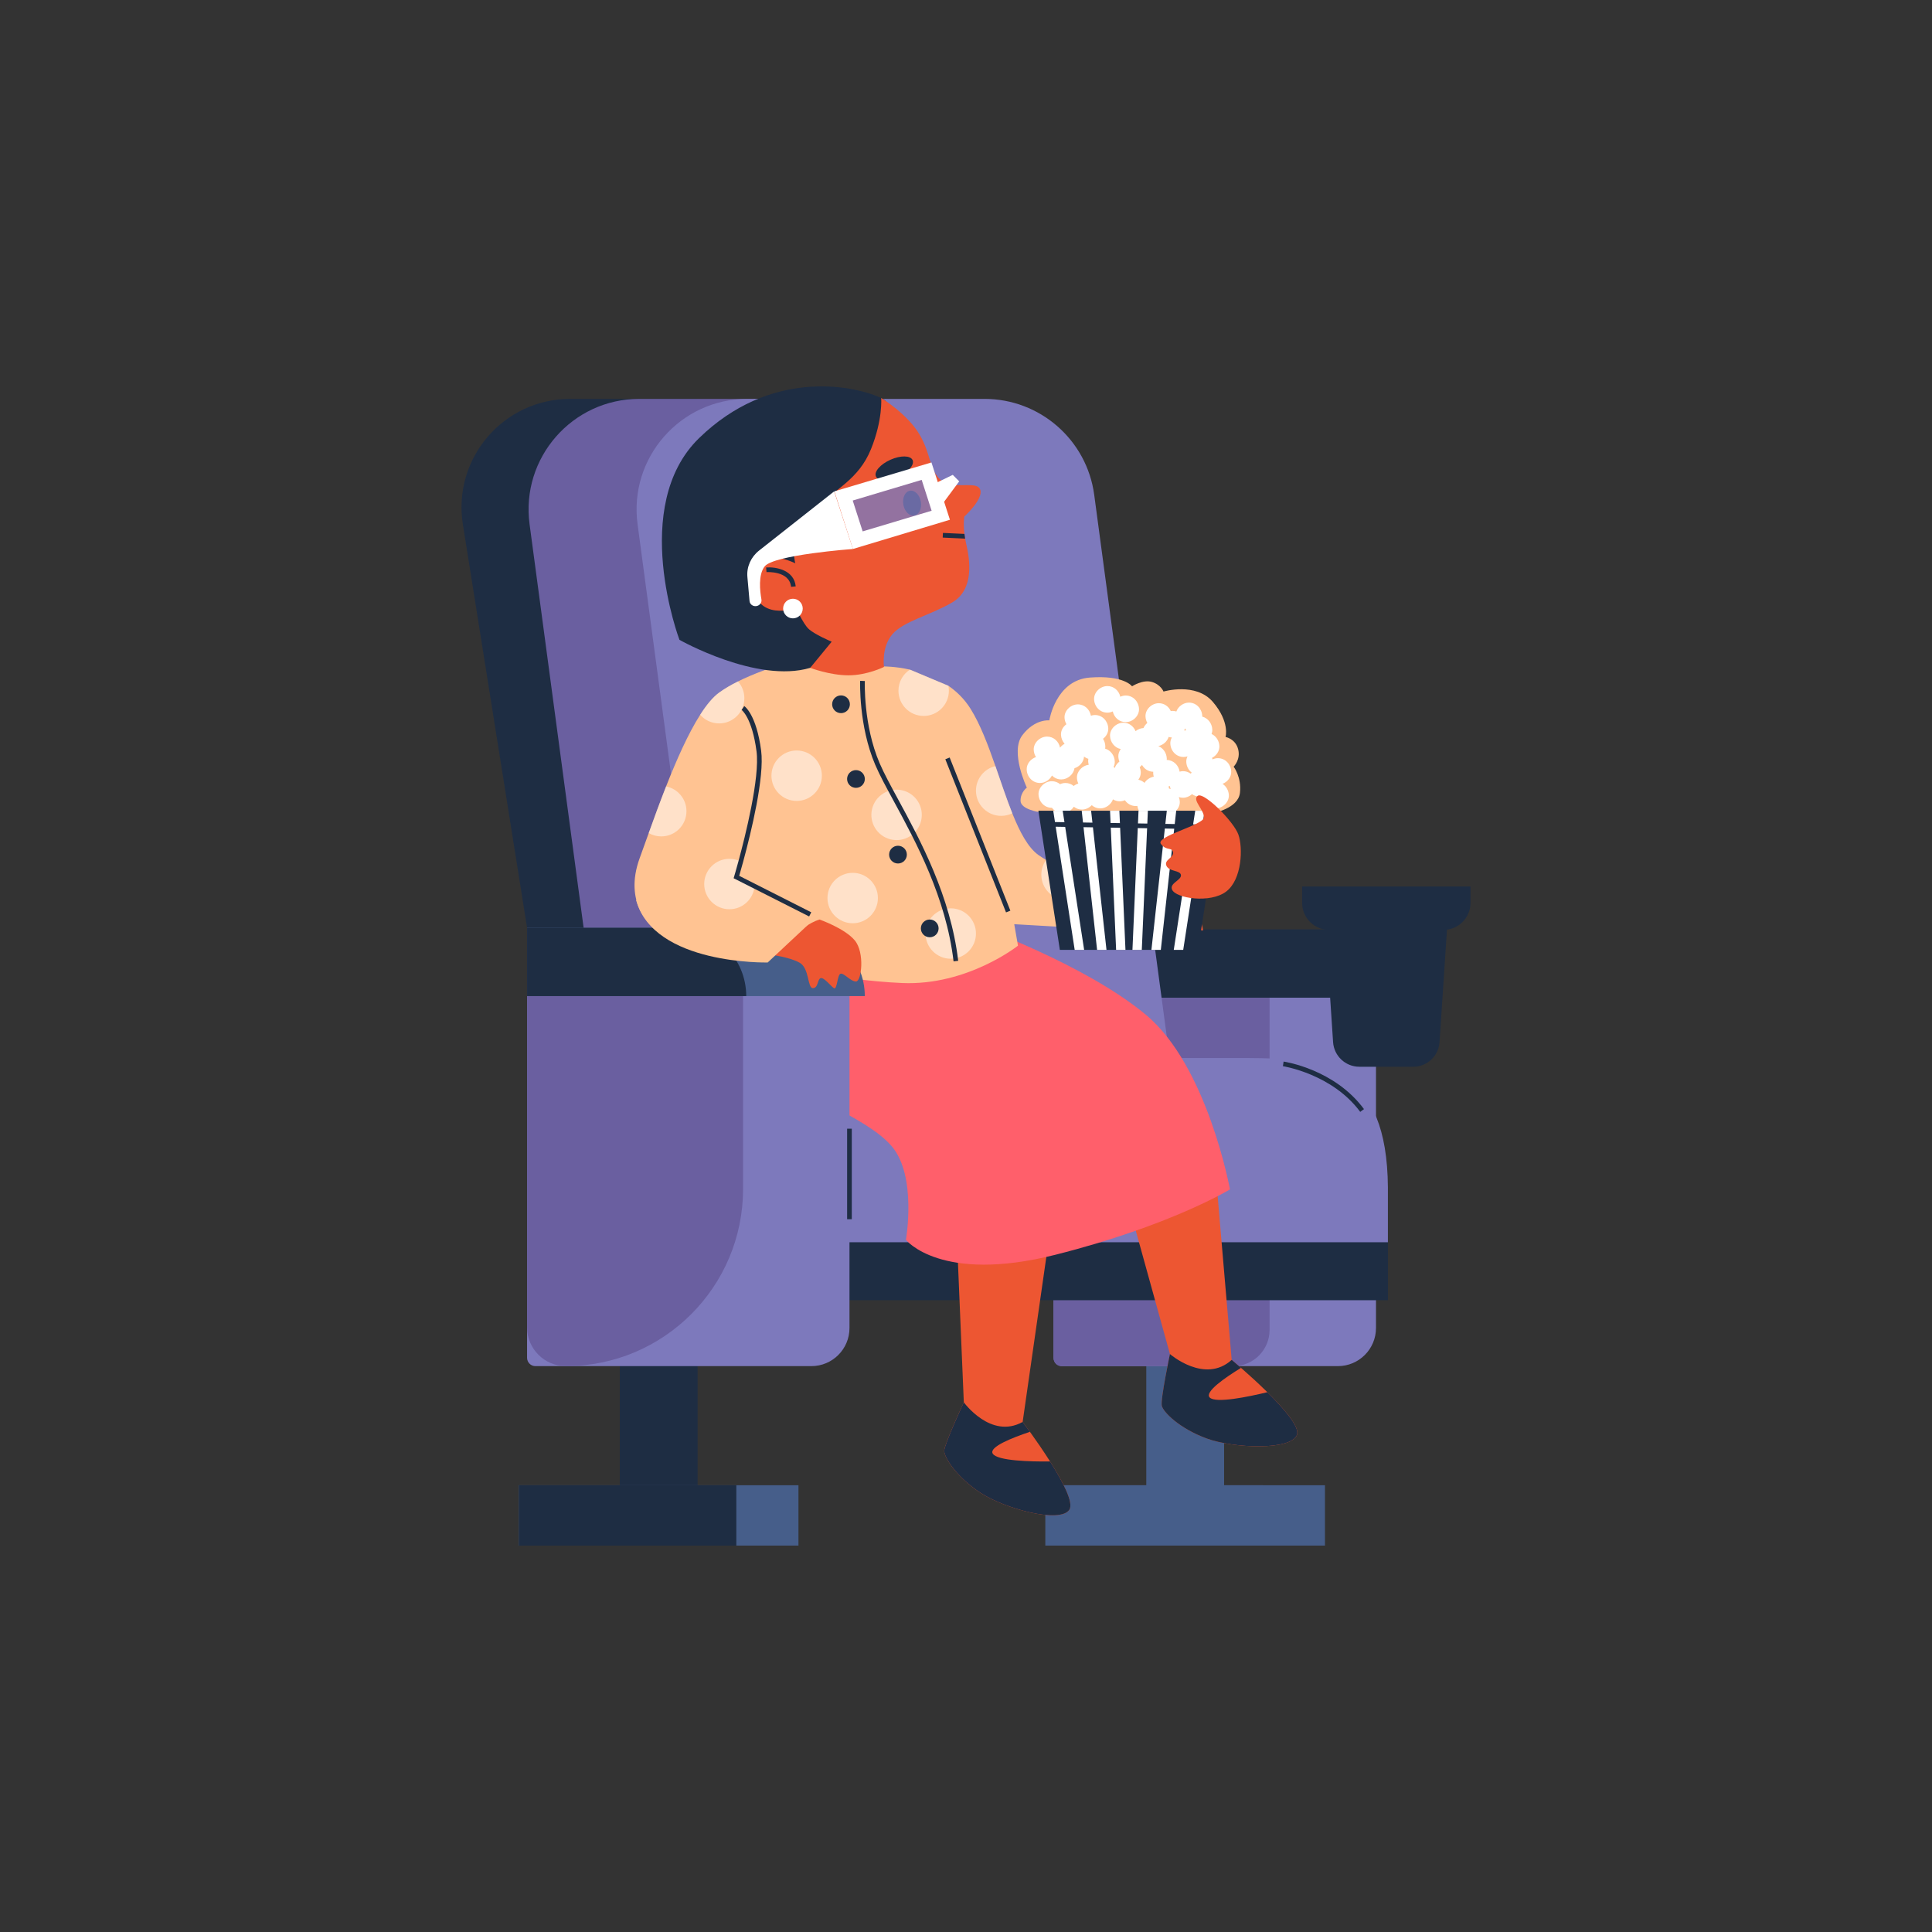 <?xml version="1.0" encoding="utf-8"?>
<svg xmlns="http://www.w3.org/2000/svg" enable-background="new 0 0 2450 2450" id="_x3C_Layer_x3E_" version="1.1" viewBox="0 0 2450 2450" x="0" y="0">
  <rect x="0" y="0" width="2450" height="2450" fill="#333333" stroke="none"/>
  <g>
    <g>
      <g>
        <g>
          <path d="M668.394,1176.531l-81.397-511.42c-13.304-83.587,51.279-159.262,135.919-159.262h160.983&#xD;&#xA;					l60.421,705.928L668.394,1176.531L668.394,1176.531z" fill="#1E2D43"/>
          <g>
            <rect fill="#465E8A" height="384.686" width="98.689" x="1453.625" y="1512.878"/>
            <rect fill="#465E8A" height="76.535" width="354.474" x="1325.733" y="1883.465"/>
            <rect fill="#465E8A" height="76.535" width="275.674" x="1325.733" y="1883.465"/>
            <path d="M1696.573,1732.411h-349.934c-5.845,0-10.584-4.739-10.584-10.584v-478.833h408.854v441.08&#xD;&#xA;						C1744.909,1710.77,1723.268,1732.411,1696.573,1732.411z" fill="#7D79BC"/>
            <path d="M1564.108,1732.411h-218.012c-5.546,0-10.041-4.496-10.041-10.042v-479.375h273.912v443.557&#xD;&#xA;						C1609.966,1711.879,1589.435,1732.411,1564.108,1732.411z" fill="#6A5FA0"/>
          </g>
          <g>
            <path d="M1726.782,1265.149h-392.741v-86.604h379.217c7.469,0,13.524,6.055,13.524,13.524V1265.149z" fill="#1E2D43"/>
            <path d="M1651.255,1124.165v20.728c0,17.425,12.982,31.81,29.799,34.034l9.453,142.632&#xD;&#xA;						c1.163,17.556,15.743,31.201,33.338,31.201h68.309c17.595,0,32.175-13.645,33.338-31.201l9.454-142.632&#xD;&#xA;						c16.818-2.224,29.799-16.609,29.799-34.034v-20.728H1651.255z" fill="#1E2D43"/>
          </g>
          <rect fill="#1E2D43" height="131.921" width="958.693" x="801.321" y="1516.907"/>
          <path d="M810.639,505.849h300.926c70.297,0,129.747,52.017,139.08,121.693l100.515,750.395H767.083&#xD;&#xA;					l-95.524-713.136C660.287,580.653,725.74,505.849,810.639,505.849z" fill="#6A5FA0"/>
          <path d="M947.595,505.849h300.926c70.298,0,129.748,52.017,139.08,121.693l100.515,750.395H904.039&#xD;&#xA;					l-95.524-713.136C797.243,580.653,862.695,505.849,947.595,505.849z" fill="#7D79BC"/>
          <path d="M1581.77,1341.684H801.321v233.63h958.693v-69.485&#xD;&#xA;					C1759.007,1356.789,1680.211,1341.684,1581.77,1341.684z" fill="#7D79BC"/>
          <rect fill="#1E2D43" height="384.686" width="98.689" x="785.964" y="1512.878"/>
          <rect fill="#465E8A" height="76.535" width="354.475" x="658.071" y="1883.465"/>
          <rect fill="#1E2D43" height="76.535" width="275.674" x="658.071" y="1883.465"/>
        </g>
        <g>
          <path d="M1525.63,1179.95c0,0-2.663-21.303-13.314-27.96c-10.652-6.657-85.21-11.982-85.21-11.982l5.325,31.954&#xD;&#xA;					l14.359,1.23c10.404,10.067,24.701,22.51,29.577,20.072c5.845-2.922,5.987-12.252,5.643-17.053L1525.63,1179.95z" fill="#ED5632"/>
          <path d="M1356.052,1914.496c-11.842,17.763-81.712-1.184-112.502-21.317&#xD;&#xA;					c-30.79-20.132-46.185-45.001-46.185-53.29c0-8.29,24.869-61.58,24.869-61.58l-10.658-253.426l119.607,39.079l-34.343,239.215&#xD;&#xA;					C1296.841,1803.178,1367.895,1896.732,1356.052,1914.496z" fill="#ED5632"/>
          <path d="M1356.052,1914.496c-11.842,17.763-81.712-1.184-112.502-21.317&#xD;&#xA;					c-30.79-20.132-46.185-45.001-46.185-53.29c0-8.29,24.869-61.58,24.869-61.58s34.343,47.369,74.607,24.869&#xD;&#xA;					c0,0,3.683,4.856,9.237,12.553c-22.086,7.354-52.509,19.267-47.133,27.711c5.85,9.19,48.222,10.125,72.677,9.888&#xD;&#xA;					C1347.609,1878.625,1361.879,1905.744,1356.052,1914.496z" fill="#1E2D43"/>
          <path d="M1644.768,1819.514c-7.519,19.981-79.864,17.322-114.408,4.674&#xD;&#xA;					c-34.545-12.648-55.164-33.393-57.039-41.467c-1.874-8.075,10.301-65.609,10.301-65.609l-67.684-244.453l125.346,11.024&#xD;&#xA;					l20.635,240.785C1561.92,1724.467,1652.287,1799.533,1644.768,1819.514z" fill="#ED5632"/>
          <path d="M1644.768,1819.514c-7.519,19.981-79.864,17.322-114.408,4.674&#xD;&#xA;					c-34.545-12.648-55.164-33.393-57.039-41.467c-1.874-8.075,10.301-65.609,10.301-65.609s44.164,38.377,78.298,7.355&#xD;&#xA;					c0,0,4.685,3.897,11.836,10.14c-19.851,12.157-46.792,30.641-39.646,37.65c7.776,7.629,49.263-1.04,73.03-6.8&#xD;&#xA;					C1628.432,1786.482,1648.464,1809.672,1644.768,1819.514z" fill="#1E2D43"/>
          <path d="M958.15,1202.772c0,0-27.237,106.581,14.211,146.845c41.448,40.264,126.712,66.317,158.687,104.213&#xD;&#xA;					c31.974,37.895,17.764,118.423,17.764,118.423s43.817,55.659,189.477,18.948c145.66-36.711,221.451-82.896,221.451-82.896&#xD;&#xA;					s-28.422-156.319-106.581-221.452c-78.159-65.133-219.082-114.87-219.082-114.87L958.15,1202.772z" fill="#FF5F6B"/>
          <path d="M1450.791,1181.456l-164.608-9.474l4.737,27.237c0,0-63.948,50.922-146.845,47.369&#xD;&#xA;					c-82.896-3.552-176.45-26.053-176.45-26.053l-88.817-47.369l-52.106,1.184c0,0-36.711-28.422-15.395-86.449&#xD;&#xA;					c3.34-9.095,7.153-19.8,11.345-31.477c6.502-18.107,13.939-38.57,22.015-59.117c13.122-33.372,27.948-66.945,43.236-90.878&#xD;&#xA;					c7.947-12.458,16.035-22.299,24.064-28.137c6.963-5.069,15.146-9.794,23.874-14.14c40.205-20.049,92.18-32.045,92.18-32.045&#xD;&#xA;					l92.37,13.027c0,0,14.377-0.225,33.443,4.026l48.838,20.499c10.481,7.248,20.191,16.627,27.853,28.765&#xD;&#xA;					c12.447,19.741,22.406,46.173,31.785,73.091c7.177,20.582,14.021,41.448,21.387,59.827c9.581,23.91,20.038,43.615,33.277,53.006&#xD;&#xA;					c2.865,2.037,6.11,4.074,9.64,6.111c15.513,8.953,36.699,17.775,57.174,25.343c34.509,12.719,67.004,21.837,67.004,21.837&#xD;&#xA;					V1181.456z" fill="#FFC392"/>
          <path d="M943.94,885.398c0,17.657-14.318,31.975-31.974,31.975&#xD;&#xA;					c-9.604,0-18.213-4.24-24.064-10.943c7.947-12.458,16.035-22.299,24.064-28.137c6.963-5.069,15.146-9.794,23.874-14.14&#xD;&#xA;					C940.884,869.802,943.94,877.239,943.94,885.398z" fill="#FFF" opacity=".5"/>
          <path d="M1042.231,983.689c0,17.659-14.315,31.974-31.974,31.974&#xD;&#xA;					c-17.659,0-31.974-14.315-31.974-31.974c0-17.659,14.315-31.974,31.974-31.974&#xD;&#xA;					C1027.916,951.715,1042.231,966.031,1042.231,983.689z" fill="#FFF" opacity=".5"/>
          <path d="M870.517,1028.69c0,17.657-14.317,31.974-31.974,31.974&#xD;&#xA;					c-5.791,0-11.215-1.539-15.893-4.24c6.502-18.107,13.939-38.57,22.015-59.117&#xD;&#xA;					C859.397,1000.162,870.517,1013.129,870.517,1028.69z" fill="#FFF" opacity=".5"/>
          <path d="M956.831,1123.802c-1.386,16.378-15.099,29.227-31.844,29.227&#xD;&#xA;					c-17.657,0-31.974-14.306-31.974-31.974c0-17.657,14.317-31.974,31.974-31.974c5.187,0,10.09,1.231,14.424,3.446&#xD;&#xA;					c-3.269,12.056-5.542,19.646-5.542,19.646L956.831,1123.802z" fill="#FFF" opacity=".5"/>
          <path d="M1113.285,1138.824c0,17.659-14.315,31.974-31.974,31.974&#xD;&#xA;					c-17.659,0-31.974-14.315-31.974-31.974c0-17.659,14.315-31.974,31.974-31.974&#xD;&#xA;					C1098.969,1106.85,1113.285,1121.165,1113.285,1138.824z" fill="#FFF" opacity=".5"/>
          <circle cx="1136.969" cy="1033.427" fill="#FFF" opacity=".5" r="31.974" transform="rotate(-76.621 1136.929 1033.386)"/>
          <path d="M1202.671,869.66c0.403,2.025,0.616,4.121,0.616,6.265&#xD;&#xA;					c0,17.657-14.317,31.974-31.974,31.974c-17.657,0-31.974-14.317-31.974-31.974c0-11.203,5.767-21.068,14.495-26.764&#xD;&#xA;					L1202.671,869.66z" fill="#FFF" opacity=".5"/>
          <path d="M1283.696,1031.343c-4.251,2.096-9.036,3.269-14.092,3.269&#xD;&#xA;					c-17.657,0-31.974-14.318-31.974-31.974c0-15.146,10.539-27.841,24.679-31.121&#xD;&#xA;					C1269.485,992.098,1276.33,1012.964,1283.696,1031.343z" fill="#FFF" opacity=".5"/>
          <path d="M1237.629,1183.825c0,17.659-14.315,31.974-31.974,31.974&#xD;&#xA;					c-17.659,0-31.974-14.315-31.974-31.974c0-17.659,14.315-31.974,31.974-31.974&#xD;&#xA;					C1223.314,1151.85,1237.629,1166.166,1237.629,1183.825z" fill="#FFF" opacity=".5"/>
          <path d="M1383.787,1115.802c-3.032,14.495-15.892,25.39-31.287,25.39&#xD;&#xA;					c-17.657,0-31.974-14.318-31.974-31.974c0-7.01,2.25-13.488,6.087-18.758&#xD;&#xA;					C1342.126,1099.412,1363.312,1108.235,1383.787,1115.802z" fill="#FFF" opacity=".5"/>
          <path d="M1027.428,846.911c-67.501,20.132-165.792-35.527-165.792-35.527s-63.948-169.345,24.869-255.794&#xD;&#xA;					c88.817-86.449,191.845-68.685,230.925-50.922c39.079,17.763,37.895,197.767,37.895,197.767l-63.948,105.396L1027.428,846.911z" fill="#1E2D43"/>
          <path d="M1225.195,689.408c4.737,20.132,10.658,58.027-17.763,74.607c-28.422,16.579-61.58,23.685-75.791,40.264&#xD;&#xA;					c-14.21,16.579-10.658,41.448-10.658,41.448s-21.316,10.658-45.001,10.658s-48.554-9.474-48.554-9.474l27.237-33.158&#xD;&#xA;					c0,0-22.5-9.474-29.606-16.58c-7.105-7.105-15.395-26.053-15.395-26.053s-52.106,18.948-55.659-33.158&#xD;&#xA;					c-3.552-52.107,54.475-23.685,54.475-23.685s-1.03-3.766-1.516-9.77c-0.166-1.907-0.272-4.05-0.272-6.359&#xD;&#xA;					c0-13.867,3.73-34.094,21.92-50.188c30.79-27.238,60.396-40.264,75.791-78.159c15.395-37.896,13.027-65.133,13.027-65.133&#xD;&#xA;					s33.158,20.132,48.554,46.185c15.395,26.053,11.842,45.001,27.237,58.027c1.847,1.564,3.908,2.759,6.099,3.659&#xD;&#xA;					c2.949,1.208,6.147,1.907,9.427,2.286c14.578,1.717,30.814-2.605,34.213,5.897c4.737,11.842-20.132,34.343-20.132,34.343&#xD;&#xA;					s-1.445,8.645,0.166,21.991c0.237,1.907,0.521,3.896,0.9,5.98C1224.247,685.073,1224.674,687.205,1225.195,689.408z" fill="#ED5632"/>
          <path d="M1167.716,636.076c1.546,8.693-2.159,16.622-8.277,17.711c-6.117,1.088-12.33-5.077-13.876-13.77&#xD;&#xA;					c-1.546-8.693,2.159-16.622,8.277-17.711C1159.957,621.218,1166.17,627.383,1167.716,636.076z" fill="#1E2D43"/>
          <path d="M1157.286,583.451c2.664,5.973-5.587,15.459-18.429,21.186s-25.413,5.528-28.077-0.445&#xD;&#xA;					c-2.664-5.973,5.587-15.459,18.43-21.186C1142.052,577.279,1154.622,577.478,1157.286,583.451z" fill="#1E2D43"/>
          <g>
            <path d="M1003.166,744.177c-2.057-20.575-30.885-18.679-31.178-18.658l-0.437-5.905&#xD;&#xA;						c12.047-0.896,35.407,2.968,37.508,23.974L1003.166,744.177z" fill="#1E2D43"/>
          </g>
          <path d="M1017.954,771.712c0,6.867-5.567,12.435-12.435,12.435c-6.867,0-12.434-5.567-12.434-12.435&#xD;&#xA;					c0-6.867,5.567-12.434,12.434-12.434C1012.387,759.278,1017.954,764.844,1017.954,771.712z" fill="#FFF"/>
          <g>
            <path d="M1223.892,683.036l-28.445-1.326l0.285-5.921l27.261,1.267&#xD;&#xA;						C1223.229,678.963,1223.513,680.953,1223.892,683.036z" fill="#1E2D43"/>
          </g>
          <g>
            <path d="M1209.228,1219.107c-9.593-81.107-47.68-151.286-75.488-202.528&#xD;&#xA;						c-9.769-18.001-18.206-33.547-23.768-46.526c-21.335-49.781-19.209-106.126-19.184-106.689l5.915,0.251&#xD;&#xA;						c-0.023,0.55-2.08,55.593,18.711,104.105c5.455,12.728,13.831,28.162,23.53,46.034&#xD;&#xA;						c28.037,51.664,66.437,122.421,76.164,204.656L1209.228,1219.107z" fill="#1E2D43"/>
          </g>
          <g>
            <rect fill="#1E2D43" height="208.912" transform="rotate(-21.624 1239.823 1058.798)" width="5.922" x="1237.037" y="954.432"/>
          </g>
          <g>
            <path d="M1026.085,1162.183l-95.763-48.488l0.71-2.372c0.023-0.075,2.302-7.698,5.52-19.572&#xD;&#xA;						c8.326-30.633,27.213-105.502,22.802-139.064c-5.599-42.552-18.742-52.328-18.875-52.421l3.32-4.902&#xD;&#xA;						c0.626,0.417,15.398,10.745,21.425,56.552c4.387,33.379-12.501,102.911-22.958,141.387c-2.186,8.063-3.944,14.187-4.864,17.342&#xD;&#xA;						l91.357,46.256L1026.085,1162.183z" fill="#1E2D43"/>
          </g>
          <path d="M1077.758,893.096c0,6.213-5.037,11.25-11.25,11.25c-6.213,0-11.25-5.037-11.25-11.25&#xD;&#xA;					s5.037-11.25,11.25-11.25C1072.721,881.846,1077.758,886.882,1077.758,893.096z" fill="#1E2D43"/>
          <path d="M1096.706,987.834c0,6.213-5.037,11.25-11.25,11.25c-6.213,0-11.25-5.037-11.25-11.25&#xD;&#xA;					s5.037-11.25,11.25-11.25C1091.668,976.584,1096.706,981.621,1096.706,987.834z" fill="#1E2D43"/>
          <path d="M1149.996,1083.757c0,6.213-5.037,11.25-11.25,11.25c-6.213,0-11.25-5.037-11.25-11.25&#xD;&#xA;					c0-6.213,5.037-11.25,11.25-11.25C1144.959,1072.507,1149.996,1077.544,1149.996,1083.757z" fill="#1E2D43"/>
          <path d="M1190.26,1177.311c0,6.213-5.037,11.25-11.25,11.25c-6.213,0-11.25-5.037-11.25-11.25&#xD;&#xA;					c0-6.213,5.037-11.25,11.25-11.25C1185.223,1166.061,1190.26,1171.098,1190.26,1177.311z" fill="#1E2D43"/>
          <g>
            <path d="M1318.111,1029.844c0,0-23.945-3.324-23.945-14.403c0-11.079,7.982-16.619,7.982-16.619&#xD;&#xA;						s-21.664-45.425-5.701-66.476c15.963-21.05,34.207-18.835,34.207-18.835s7.982-50.964,51.311-54.288&#xD;&#xA;						c43.329-3.324,53.591,11.079,53.591,11.079s13.683-8.863,25.085-5.539c11.403,3.324,14.823,12.187,14.823,12.187&#xD;&#xA;						s41.049-12.187,62.713,13.295c21.665,25.482,15.964,44.317,15.964,44.317s12.543,2.216,15.963,15.511&#xD;&#xA;						c3.421,13.295-5.701,22.158-5.701,22.158s10.262,13.295,7.982,33.238c-2.28,19.943-33.922,25.482-33.922,25.482&#xD;&#xA;						l-127.991,33.238L1318.111,1029.844z" fill="#FFC392"/>
            <g>
              <path d="M1404.289,903.735c2.356,0,4.679-0.567,6.82-1.552c1.735,7.613,8.132,13.544,16.415,13.544&#xD;&#xA;							c8.821,0,17.272-7.757,16.864-16.864c-0.409-9.137-7.41-16.864-16.864-16.864c-2.356,0-4.679,0.567-6.821,1.552&#xD;&#xA;							c-1.734-7.614-8.132-13.544-16.415-13.544c-8.821,0-17.272,7.757-16.864,16.864&#xD;&#xA;							C1387.835,896.008,1394.835,903.735,1404.289,903.735z" fill="#FFF"/>
              <path d="M1550.312,994.028c6.343-2.471,11.317-8.682,11.001-15.716c-0.409-9.137-7.41-16.864-16.864-16.864&#xD;&#xA;							c-2.355,0-4.678,0.567-6.82,1.552c-0.154-0.676-0.355-1.332-0.581-1.978c5.492-2.852,9.56-8.558,9.275-14.939&#xD;&#xA;							c-0.3-6.702-4.154-12.631-9.914-15.323c0.659-1.783,1.008-3.688,0.919-5.663c-0.347-7.751-5.447-14.469-12.755-16.334&#xD;&#xA;							c0.006-0.302,0.027-0.601,0.013-0.906c-0.409-9.137-7.409-16.864-16.864-16.864c-6.93,0-13.611,4.795-15.968,11.263&#xD;&#xA;							c-1.569-0.499-3.251-0.769-5.019-0.769c-0.698,0-1.392,0.065-2.08,0.159c-2.677-5.777-8.257-9.903-15.158-9.903&#xD;&#xA;							c-8.821,0-17.272,7.757-16.864,16.864c0.132,2.942,0.954,5.732,2.315,8.171c-2.118,1.752-3.833,3.975-4.894,6.483&#xD;&#xA;							c-3.641,0.17-7.178,1.62-10.012,3.935c-2.514-6.203-8.293-10.719-15.516-10.719c-8.821,0-17.272,7.757-16.864,16.864&#xD;&#xA;							c0.361,8.049,5.839,14.996,13.6,16.539c-2.052,2.77-3.266,6.123-3.107,9.694c0.098,2.189,0.584,4.292,1.382,6.233&#xD;&#xA;							c-2.686,2.05-4.796,4.833-5.865,8.008c-0.484-0.428-0.985-0.836-1.516-1.206c1.043-2.16,1.614-4.545,1.502-7.039&#xD;&#xA;							c-0.339-7.566-5.204-14.15-12.232-16.196c0.203-1.069,0.29-2.17,0.239-3.291c-0.151-3.362-1.2-6.529-2.929-9.195&#xD;&#xA;							c4.118-3.121,6.915-7.968,6.677-13.29c-0.409-9.138-7.409-16.864-16.864-16.864c-1.761,0-3.504,0.321-5.169,0.889&#xD;&#xA;							c-1.444-8.008-7.986-14.38-16.567-14.38c-8.821,0-17.272,7.757-16.864,16.864c0.134,2.992,0.985,5.825,2.388,8.292&#xD;&#xA;							c-4.232,3.114-7.127,8.033-6.885,13.444c0.195,4.339,1.888,8.348,4.612,11.374c-2.26,1.203-4.259,2.899-5.813,4.921&#xD;&#xA;							c-1.564-7.851-8.045-14.046-16.506-14.046c-8.822,0-17.272,7.757-16.865,16.864c0.149,3.325,1.18,6.457,2.875,9.104&#xD;&#xA;							c-6.708,2.251-12.103,8.687-11.775,16.005c0.409,9.137,7.41,16.864,16.864,16.864c6.274,0,12.343-3.932,15.188-9.475&#xD;&#xA;							c2.981,3.057,7.082,4.978,11.795,4.978c7.954,0,15.583-6.312,16.712-14.228c6.455-2.003,11.769-7.89,12.124-14.767&#xD;&#xA;							c1.617,1.272,3.468,2.249,5.506,2.842c-0.202,1.069-0.289,2.17-0.239,3.292c0.066,1.466,0.318,2.888,0.706,4.255&#xD;&#xA;							c-8.087,1.017-15.325,8.287-14.947,16.731c0.113,2.513,0.739,4.91,1.762,7.078c-2.124,0.643-4.126,1.703-5.875,3.085&#xD;&#xA;							c-2.829-2.356-6.437-3.792-10.503-3.792c-2.334,0-4.637,0.556-6.761,1.523c-2.826-2.344-6.423-3.772-10.477-3.772&#xD;&#xA;							c-8.821,0-17.272,7.757-16.864,16.864c0.41,9.137,7.41,16.864,16.864,16.864c0.068,0,0.135-0.01,0.203-0.011&#xD;&#xA;							c3.02,4.068,7.722,6.757,13.288,6.757c5.757,0,11.34-3.314,14.422-8.142c2.801,2.265,6.335,3.645,10.313,3.645&#xD;&#xA;							c4.663,0,9.208-2.179,12.41-5.568c2.875,2.521,6.602,4.069,10.825,4.069c7.009,0,13.767-4.903,16.05-11.483&#xD;&#xA;							c2.499,1.563,5.441,2.488,8.684,2.488c2.233,0,4.44-0.5,6.488-1.391c2.991,4.422,7.897,7.387,13.749,7.387&#xD;&#xA;							c0.682,0,1.359-0.062,2.032-0.151c1.151,8.365,7.852,15.141,16.706,15.141c4.711,0,9.303-2.225,12.509-5.674&#xD;&#xA;							c2.283,1.22,4.892,1.927,7.728,1.927c8.822,0,17.272-7.757,16.864-16.864c-0.09-2.012-0.516-3.947-1.201-5.755&#xD;&#xA;							c1.657,0.565,3.439,0.883,5.324,0.883c4.192,0,8.288-1.765,11.402-4.581c2.676,1.929,5.945,3.082,9.584,3.082&#xD;&#xA;							c1.182,0,2.356-0.149,3.505-0.413c1.048,8.484,7.787,15.403,16.732,15.403c8.822,0,17.272-7.757,16.864-16.864&#xD;&#xA;							C1558.05,1002.364,1554.998,997.044,1550.312,994.028z M1502.705,923.952c0.296,0.095,0.606,0.162,0.909,0.24&#xD;&#xA;							c-0.006,0.301-0.027,0.6-0.013,0.905c0.021,0.461,0.069,0.916,0.123,1.37c-0.67-0.111-1.356-0.181-2.057-0.21&#xD;&#xA;							C1502.08,925.519,1502.416,924.745,1502.705,923.952z M1483.571,996.792c0.199,1.303,0.539,2.561,0.995,3.764&#xD;&#xA;							c-0.677-0.23-1.373-0.421-2.091-0.562c-0.124-0.964-0.332-1.902-0.598-2.817&#xD;&#xA;							C1482.448,997.078,1483.012,996.951,1483.571,996.792z M1445.256,972.829c1.088-0.83,2.083-1.776,2.952-2.826&#xD;&#xA;							c2.817,5.043,7.962,8.549,14.221,8.668c-0.056,0.623-0.081,1.252-0.052,1.89c0.068,1.507,0.33,2.969,0.738,4.371&#xD;&#xA;							c-4.758,0.821-9.133,3.777-11.746,7.829c-2.16-1.982-4.822-3.405-7.839-4.005c2.052-2.769,3.267-6.124,3.107-9.694&#xD;&#xA;							C1446.539,976.873,1446.054,974.769,1445.256,972.829z M1495.898,978.57c-1.242-8.137-7.739-14.694-16.334-14.857&#xD;&#xA;							c0.055-0.623,0.08-1.252,0.052-1.89c-0.314-7.026-4.535-13.203-10.762-15.689c5.986-1.214,11.307-5.8,13.117-11.623&#xD;&#xA;							c1.289,0.388,2.654,0.611,4.076,0.668c-1.329,2.377-2.059,5.075-1.933,7.905c0.41,9.137,7.41,16.864,16.864,16.864&#xD;&#xA;							c1.681,0,3.347-0.285,4.943-0.804c-1.086,2.196-1.684,4.628-1.57,7.175c0.245,5.461,2.856,10.404,6.926,13.509&#xD;&#xA;							c-0.509,0.372-0.997,0.769-1.464,1.191c-2.676-1.929-5.945-3.082-9.584-3.082&#xD;&#xA;							C1498.76,977.938,1497.307,978.17,1495.898,978.57z" fill="#FFF"/>
            </g>
            <g>
              <g>
                <polygon fill="#1E2D43" points="1437.568 1028.071 1425.726 1028.071 1316.776 1028.071 1344.014 1204.521 1425.726 1204.521 1437.568 1204.521 1519.28 1204.521 1546.517 1028.071"/>
                <g>
                  <polygon fill="#FFF" points="1488.478 1204.521 1500.462 1204.521 1527.676 1028.071 1515.692 1028.071"/>
                </g>
                <g>
                  <polygon fill="#FFF" points="1460.14 1204.521 1472.053 1204.521 1491.569 1028.071 1479.655 1028.071"/>
                </g>
                <g>
                  <polygon fill="#FFF" points="1436.076 1204.521 1447.93 1204.521 1455.64 1028.071 1443.786 1028.071"/>
                </g>
                <g>
                  <polygon fill="#FFF" points="1374.815 1204.521 1362.831 1204.521 1335.617 1028.071 1347.602 1028.071"/>
                </g>
                <g>
                  <polygon fill="#FFF" points="1403.154 1204.521 1391.241 1204.521 1371.725 1028.071 1383.638 1028.071"/>
                </g>
                <g>
                  <polygon fill="#FFF" points="1427.218 1204.521 1415.364 1204.521 1407.654 1028.071 1419.508 1028.071"/>
                </g>
              </g>
              <g>
                <rect fill="#1E2D43" height="210.823" transform="rotate(-89.032 1429.87 1046.965)" width="5.921" x="1426.91" y="941.607"/>
              </g>
            </g>
          </g>
          <path d="M1486.318,1128.166c4.757,11.101,48.554,17.764,68.685,2.369c20.132-15.395,21.317-55.659,15.395-72.238&#xD;&#xA;					c-5.921-16.579-43.817-54.475-51.514-49.146c-7.697,5.329,8.882,18.355,7.697,27.829c-1.184,9.474-61.58,23.685-54.475,33.159&#xD;&#xA;					c7.105,9.474,14.211,3.552,15.395,10.658c1.184,7.105-11.842,9.474-8.29,17.172c3.552,7.697,17.763,5.329,18.355,11.842&#xD;&#xA;					C1498.16,1116.323,1482.765,1119.876,1486.318,1128.166z" fill="#ED5632"/>
          <g>
            <path d="M1724.927,1409.994c-35.521-48.126-97.419-57.849-98.041-57.942l0.869-5.857&#xD;&#xA;						c2.633,0.39,64.92,10.131,101.937,60.283L1724.927,1409.994z" fill="#1E2D43"/>
          </g>
        </g>
        <g>
          <g>
            <path d="M1028.912,1732.411H678.978c-5.845,0-10.584-4.739-10.584-10.584v-478.833h408.854v441.08&#xD;&#xA;						C1077.248,1710.77,1055.607,1732.411,1028.912,1732.411z" fill="#7D79BC"/>
            <path d="M717.597,1732.411L717.597,1732.411c-27.174,0-49.203-22.029-49.203-49.203v-440.214h273.912v264.707&#xD;&#xA;						C942.306,1631.805,841.7,1732.411,717.597,1732.411z" fill="#6A5FA0"/>
            <g>
              <rect fill="#1E2D43" height="114.782" width="5.921" x="1074.246" y="1431.329"/>
            </g>
            <g>
              <path d="M1096.662,1263.135H668.394v-86.605h341.664C1057.888,1176.531,1096.662,1215.305,1096.662,1263.135&#xD;&#xA;							L1096.662,1263.135z" fill="#465E8A"/>
            </g>
            <g>
              <path d="M946.308,1263.135H668.394v-86.605h191.31C907.534,1176.531,946.308,1215.305,946.308,1263.135&#xD;&#xA;							L946.308,1263.135z" fill="#1E2D43"/>
            </g>
          </g>
          <path d="M1039.212,1166.061c0,0,32.273,11.225,44.902,26.66c12.629,15.436,8.419,51.919,1.403,51.919&#xD;&#xA;					c-7.016,0-15.435-11.225-19.645-9.823c-4.21,1.403-4.21,21.048-8.419,18.242c-4.21-2.806-12.629-14.032-16.838-12.629&#xD;&#xA;					c-4.21,1.403-2.807,12.629-9.823,12.629c-7.016,0-4.21-25.258-16.838-32.273c-12.629-7.016-35.08-9.823-35.08-9.823&#xD;&#xA;					S1015.358,1173.077,1039.212,1166.061z" fill="#ED5632"/>
          <path d="M806.569,1141.192c22.5,82.896,166.977,79.343,166.977,79.343l54.474-50.922l-127.897-3.552&#xD;&#xA;					L806.569,1141.192z" fill="#FFC392"/>
        </g>
      </g>
      <g>
        <polygon fill="#7D79BC" opacity=".8" points="1071.466 630.297 1171.01 600.771 1189.179 653.761 1087.006 682.504"/>
        <g>
          <g>
            <path d="M1081.586,696.171l-23.472-73.101l123.075-36.626l23.412,72.671L1081.586,696.171z M1081.34,634.727&#xD;&#xA;						l12.606,39.13l87.462-26.187l-12.606-39.13L1081.34,634.727z" fill="#FFF"/>
          </g>
          <path d="M1057.824,623.115l-95.157,75.003c-10.45,8.236-16.021,20.773-14.886,33.494l2.731,30.586&#xD;&#xA;					c0.369,4.133,4.336,7.06,8.669,6.394l0,0c4.226-0.649,7.118-4.456,6.402-8.439c-1.953-10.864-4.167-31.264,4.036-41.823&#xD;&#xA;					c11.517-14.823,111.966-22.159,111.966-22.159L1057.824,623.115z" fill="#FFF"/>
        </g>
        <polygon fill="#FFF" points="1183.126 614.34 1208.218 602.179 1216.38 610.42 1194.57 639.878"/>
      </g>
    </g>
  </g>
</svg>